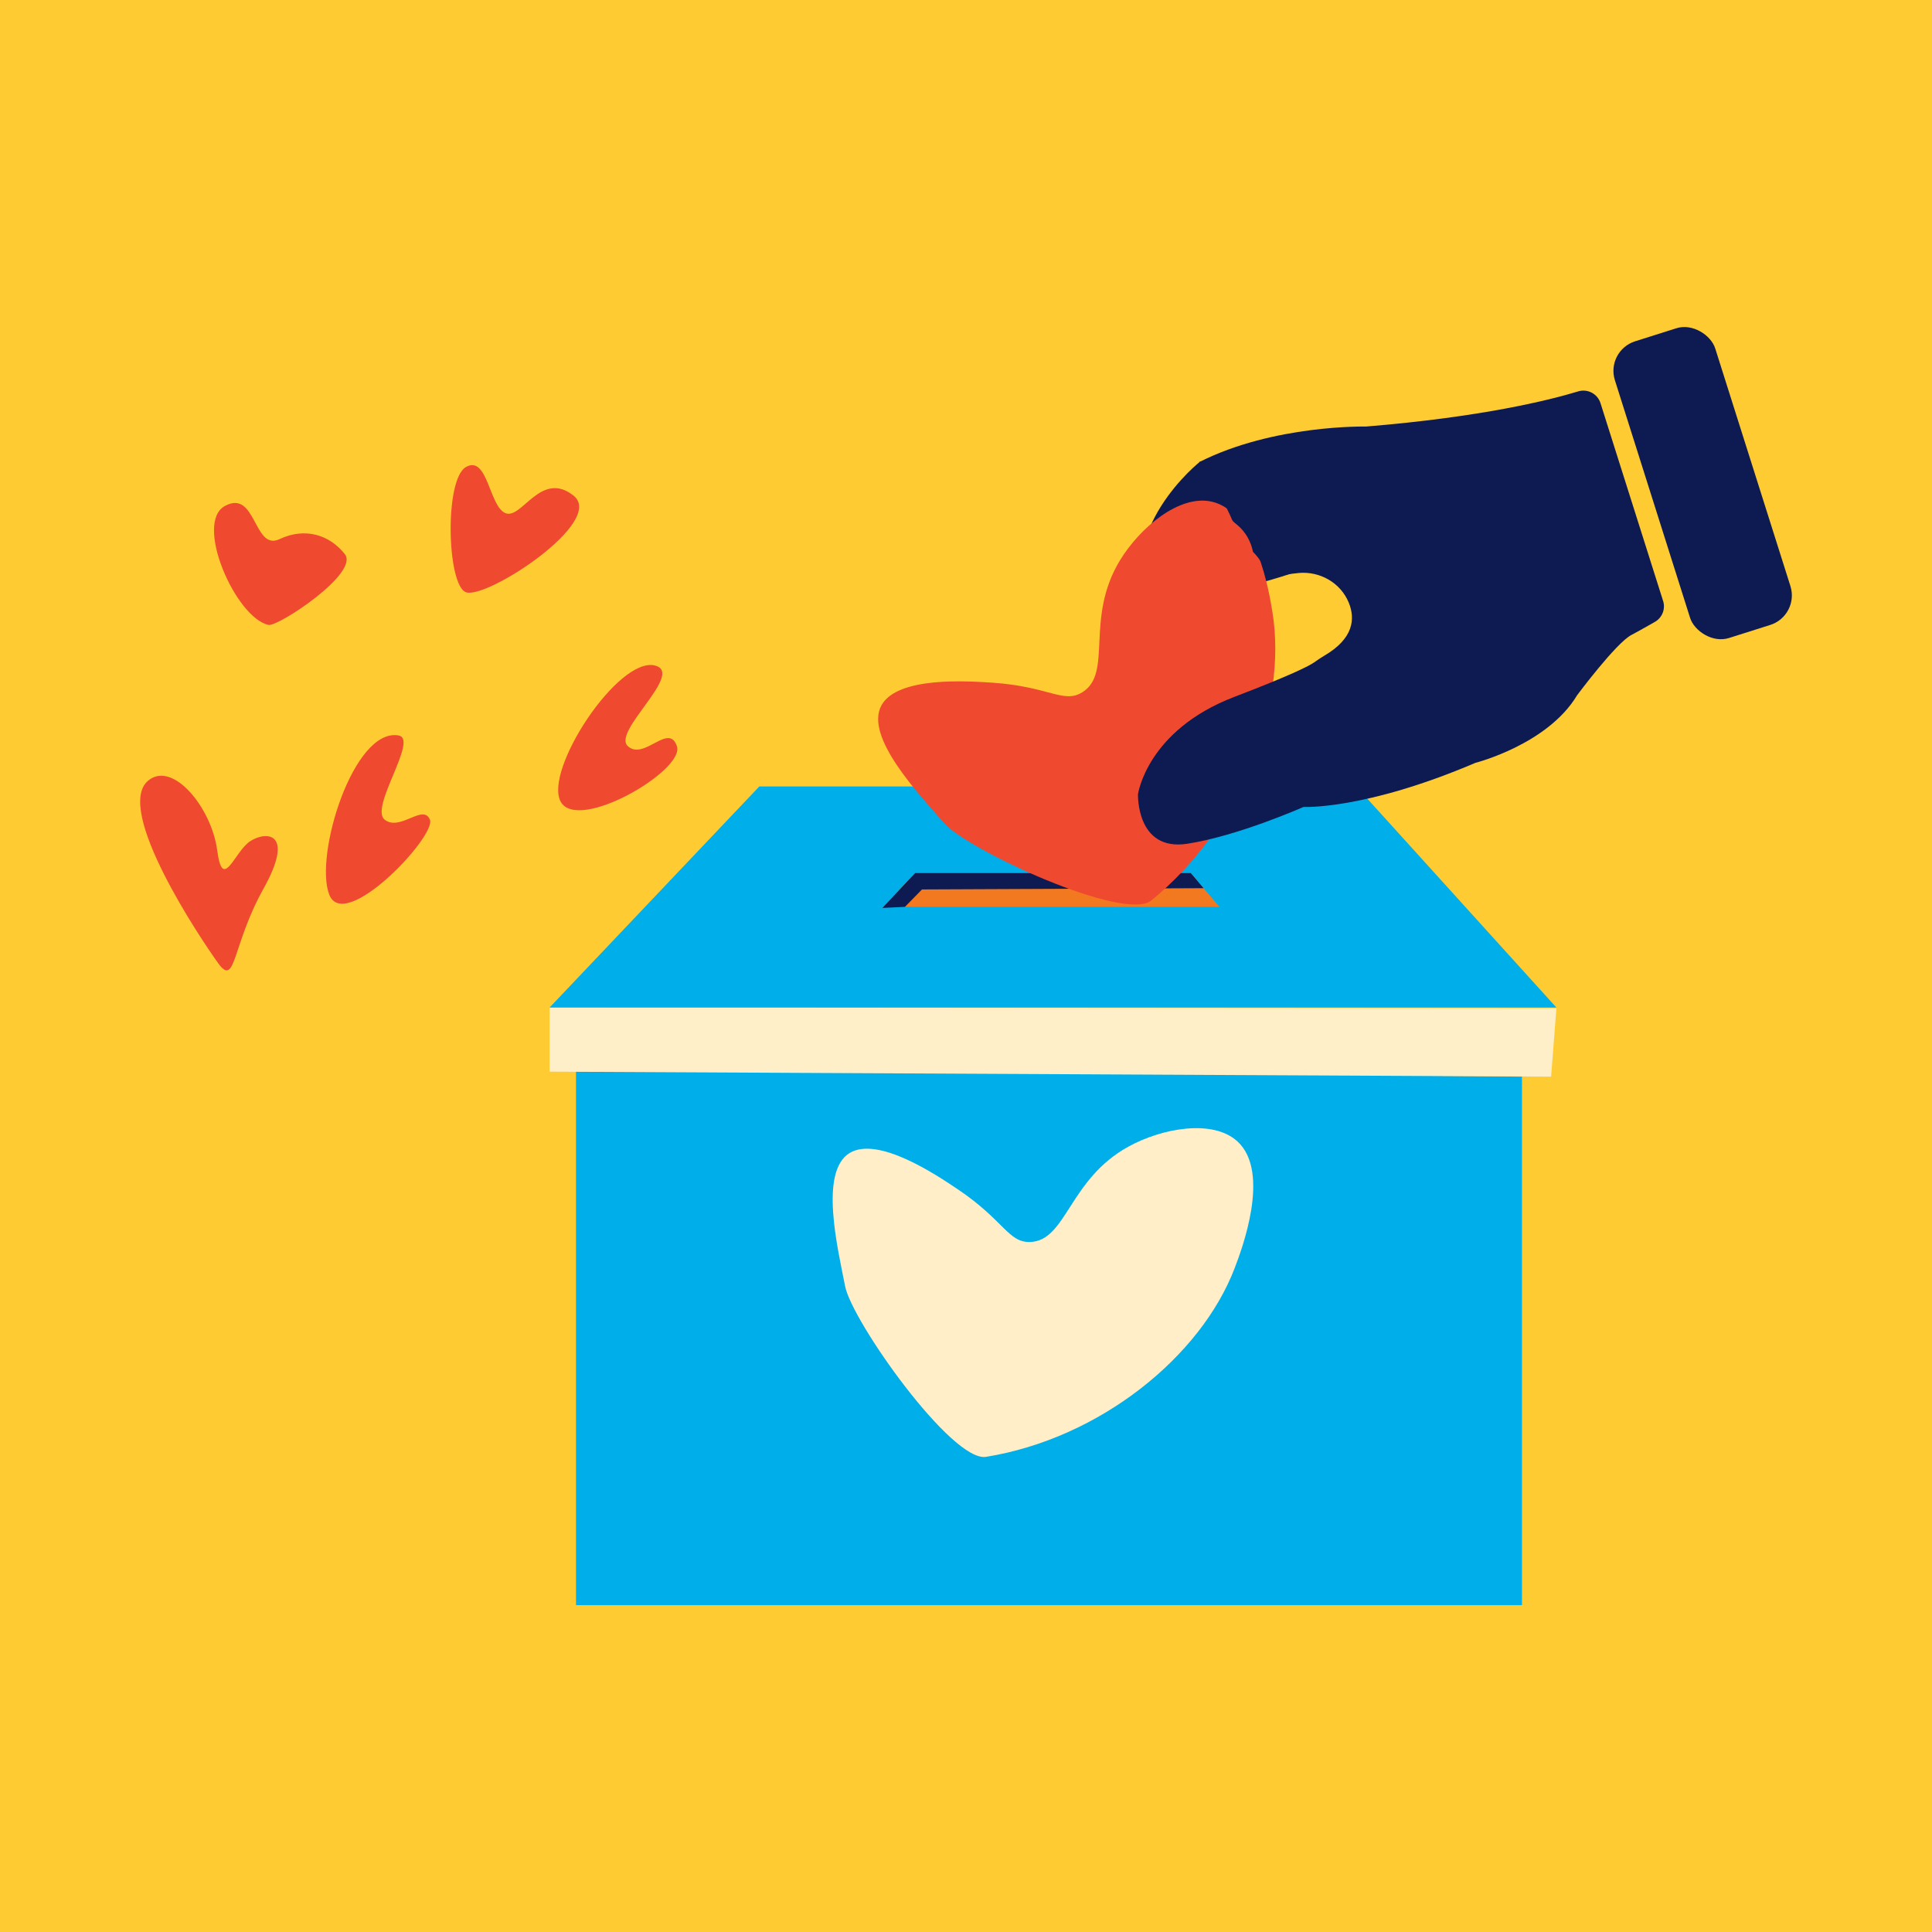 <?xml version="1.0" encoding="UTF-8"?> <svg xmlns="http://www.w3.org/2000/svg" id="uuid-108d7f3d-debe-4564-b811-bd4b2b33531b" data-name="Layer 1" width="512" height="512" viewBox="0 0 512 512"><defs><style> .uuid-1e70caa7-8f3e-479b-a229-22363e052b44 { fill: #0d1b52; } .uuid-1e70caa7-8f3e-479b-a229-22363e052b44, .uuid-5d76c255-55e6-490d-9c2d-5c6a1b4266a6, .uuid-46fc6d2d-9052-4be7-b099-e48d4a3b5458, .uuid-60b93711-e577-4a6b-9ed6-0b6f5d27c456, .uuid-2d9ffc89-5551-499c-8bf0-b9e93f479d3a, .uuid-b4a29d34-9fae-4779-902a-707c93902a53, .uuid-21bc0f4c-4e98-4d30-88f0-f7f10f6b55a7 { stroke-width: 0px; } .uuid-5d76c255-55e6-490d-9c2d-5c6a1b4266a6 { fill: #00afe9; } .uuid-46fc6d2d-9052-4be7-b099-e48d4a3b5458 { fill: #ef4930; } .uuid-60b93711-e577-4a6b-9ed6-0b6f5d27c456 { fill: #ffcb32; } .uuid-2d9ffc89-5551-499c-8bf0-b9e93f479d3a { fill: #f37920; } .uuid-b4a29d34-9fae-4779-902a-707c93902a53 { fill: #ffefc8; } .uuid-21bc0f4c-4e98-4d30-88f0-f7f10f6b55a7 { fill: #ffeec7; } </style></defs><rect class="uuid-60b93711-e577-4a6b-9ed6-0b6f5d27c456" x="-9.98" y="-3.82" width="531.95" height="519.64"></rect><g><polygon class="uuid-5d76c255-55e6-490d-9c2d-5c6a1b4266a6" points="403.34 425.38 152.65 425.38 152.65 282.79 403.34 285.32 403.34 425.38"></polygon><polygon class="uuid-b4a29d34-9fae-4779-902a-707c93902a53" points="145.65 267 145.65 284 411.06 285.32 412.46 267.2 145.65 267"></polygon><polygon class="uuid-5d76c255-55e6-490d-9c2d-5c6a1b4266a6" points="412.46 267 145.65 267 201.22 208.42 359.42 208.42 412.46 267"></polygon><polygon class="uuid-2d9ffc89-5551-499c-8bf0-b9e93f479d3a" points="323.15 240.33 234.1 240.33 242.52 231.37 315.57 231.37 323.15 240.33"></polygon><polygon class="uuid-1e70caa7-8f3e-479b-a229-22363e052b44" points="239.82 240.33 244.34 235.71 318.96 235.38 315.57 231.37 242.52 231.37 233.84 240.61 239.82 240.33"></polygon><path class="uuid-21bc0f4c-4e98-4d30-88f0-f7f10f6b55a7" d="m261.3,386.08c-9.06,1.46-35.54-35.95-37.34-45.23-1.94-9.99-6.91-30.35,1.2-35.29,7.51-4.57,22.98,5.79,28.56,9.54,12.41,8.32,13.45,14.23,19.29,14.04,9.65-.32,10.21-16.6,26.1-25.31,8.77-4.81,22.29-7.36,28.84-1.33,8.9,8.2,1.08,28.77-.74,33.53-8.91,23.41-35.65,45.16-65.92,50.05Z"></path><path class="uuid-1e70caa7-8f3e-479b-a229-22363e052b44" d="m309.04,179.19s8.57-20.22,25.12-24.78c16.55-4.56,18.87-7.35,18.87-7.35l-34.94-24.78s-23.16,18.23-13.55,40.01"></path><path class="uuid-46fc6d2d-9052-4be7-b099-e48d4a3b5458" d="m305.11,238.64c-7.12,5.79-48.74-13.4-54.94-20.54-6.67-7.68-21.14-22.85-16.58-31.17,4.23-7.71,22.8-6.45,29.51-6,14.9,1.01,18.76,5.62,23.73,2.53,8.2-5.1.55-19.48,9.98-34.97,5.2-8.54,15.64-17.51,24.32-15.55,11.81,2.66,15.3,24.39,16.1,29.42,3.97,24.73-8.34,56.93-32.13,76.28Z"></path><g><rect class="uuid-1e70caa7-8f3e-479b-a229-22363e052b44" x="437.27" y="86.81" width="27.89" height="82.47" rx="8.21" ry="8.21" transform="translate(920.04 113.98) rotate(162.44)"></rect><path class="uuid-1e70caa7-8f3e-479b-a229-22363e052b44" d="m440.73,159.23l-16.58-52.39c-.78-2.48-3.41-3.87-5.9-3.12-7.67,2.33-25.59,6.81-56.27,9.32,0,0-24.46-.56-44.15,9.41.81,1.05,1.6,2.11,2.35,3.21,1.71,2.51,3.16,5.17,4.4,7.93.61,1.38,1.38,2.76,1.93,4.16.1.16.18.29.26.41.34.32.7.63,1.08.92,2.31,1.92,3.65,4.45,4.21,7.17,1.92,1.92,3.35,4.35,4.15,7.04,2.41-.65,5.08-1.18,7.96-1.44,5.67-.51,11.13,2.62,13.28,7.89,1.72,4.22,1.33,9.47-6.55,14.06-.91.53-1.76,1.13-2.62,1.73-1.37.96-5.98,3.34-21.11,9.13-23.28,8.9-25.59,25.84-25.59,25.84,0,0-.49,15.16,13.02,13.11,13.51-2.06,30.85-9.76,30.85-9.76,0,0,16.14.86,45.59-11.7,0,0,19.1-4.85,26.91-17.9,0,0,10.29-13.83,14.39-15.98,2.29-1.2,4.4-2.45,6.17-3.43,1.98-1.1,2.92-3.43,2.23-5.59Z"></path></g><path class="uuid-46fc6d2d-9052-4be7-b099-e48d4a3b5458" d="m39.29,206.85c6.51-5.34,16.78,7.2,18.27,18.5,1.49,11.29,4.57.16,8.87-2.51,4.3-2.67,11.73-2.25,3.39,12.69-8.34,14.94-7.31,26.21-11.96,19.78-4.65-6.43-27.79-40.9-18.56-48.46Z"></path><path class="uuid-46fc6d2d-9052-4be7-b099-e48d4a3b5458" d="m105.63,194.91c5.38.94-7.76,19.07-3.7,22.3,4.06,3.23,10.19-4.31,12,0,1.8,4.31-22.73,30.29-26.7,19.82-3.97-10.46,6.49-44.21,18.4-42.13Z"></path><path class="uuid-46fc6d2d-9052-4be7-b099-e48d4a3b5458" d="m173.61,176.38c7.9,2.05-11.54,17.51-7.21,21.38,4.33,3.87,10.82-6.4,12.99,0,2.16,6.4-26.24,22.99-30.8,14.69-4.56-8.3,15.29-38.6,25.03-36.07Z"></path><path class="uuid-46fc6d2d-9052-4be7-b099-e48d4a3b5458" d="m123.49,156.95c5.45,1.95,37.16-18.76,28.5-25.61-8.66-6.85-13.71,6.42-18.04,4.65-4.33-1.76-4.69-15.47-10.46-12.23-5.77,3.25-5.05,31.38,0,33.19Z"></path><path class="uuid-46fc6d2d-9052-4be7-b099-e48d4a3b5458" d="m71.18,165.61c2.47.52,24.17-13.71,20.2-18.76-3.97-5.05-10.46-7.21-17.32-3.97-6.85,3.25-6.13-13.3-14.43-8.81-8.3,4.49,2.89,29.74,11.54,31.54Z"></path></g></svg> 